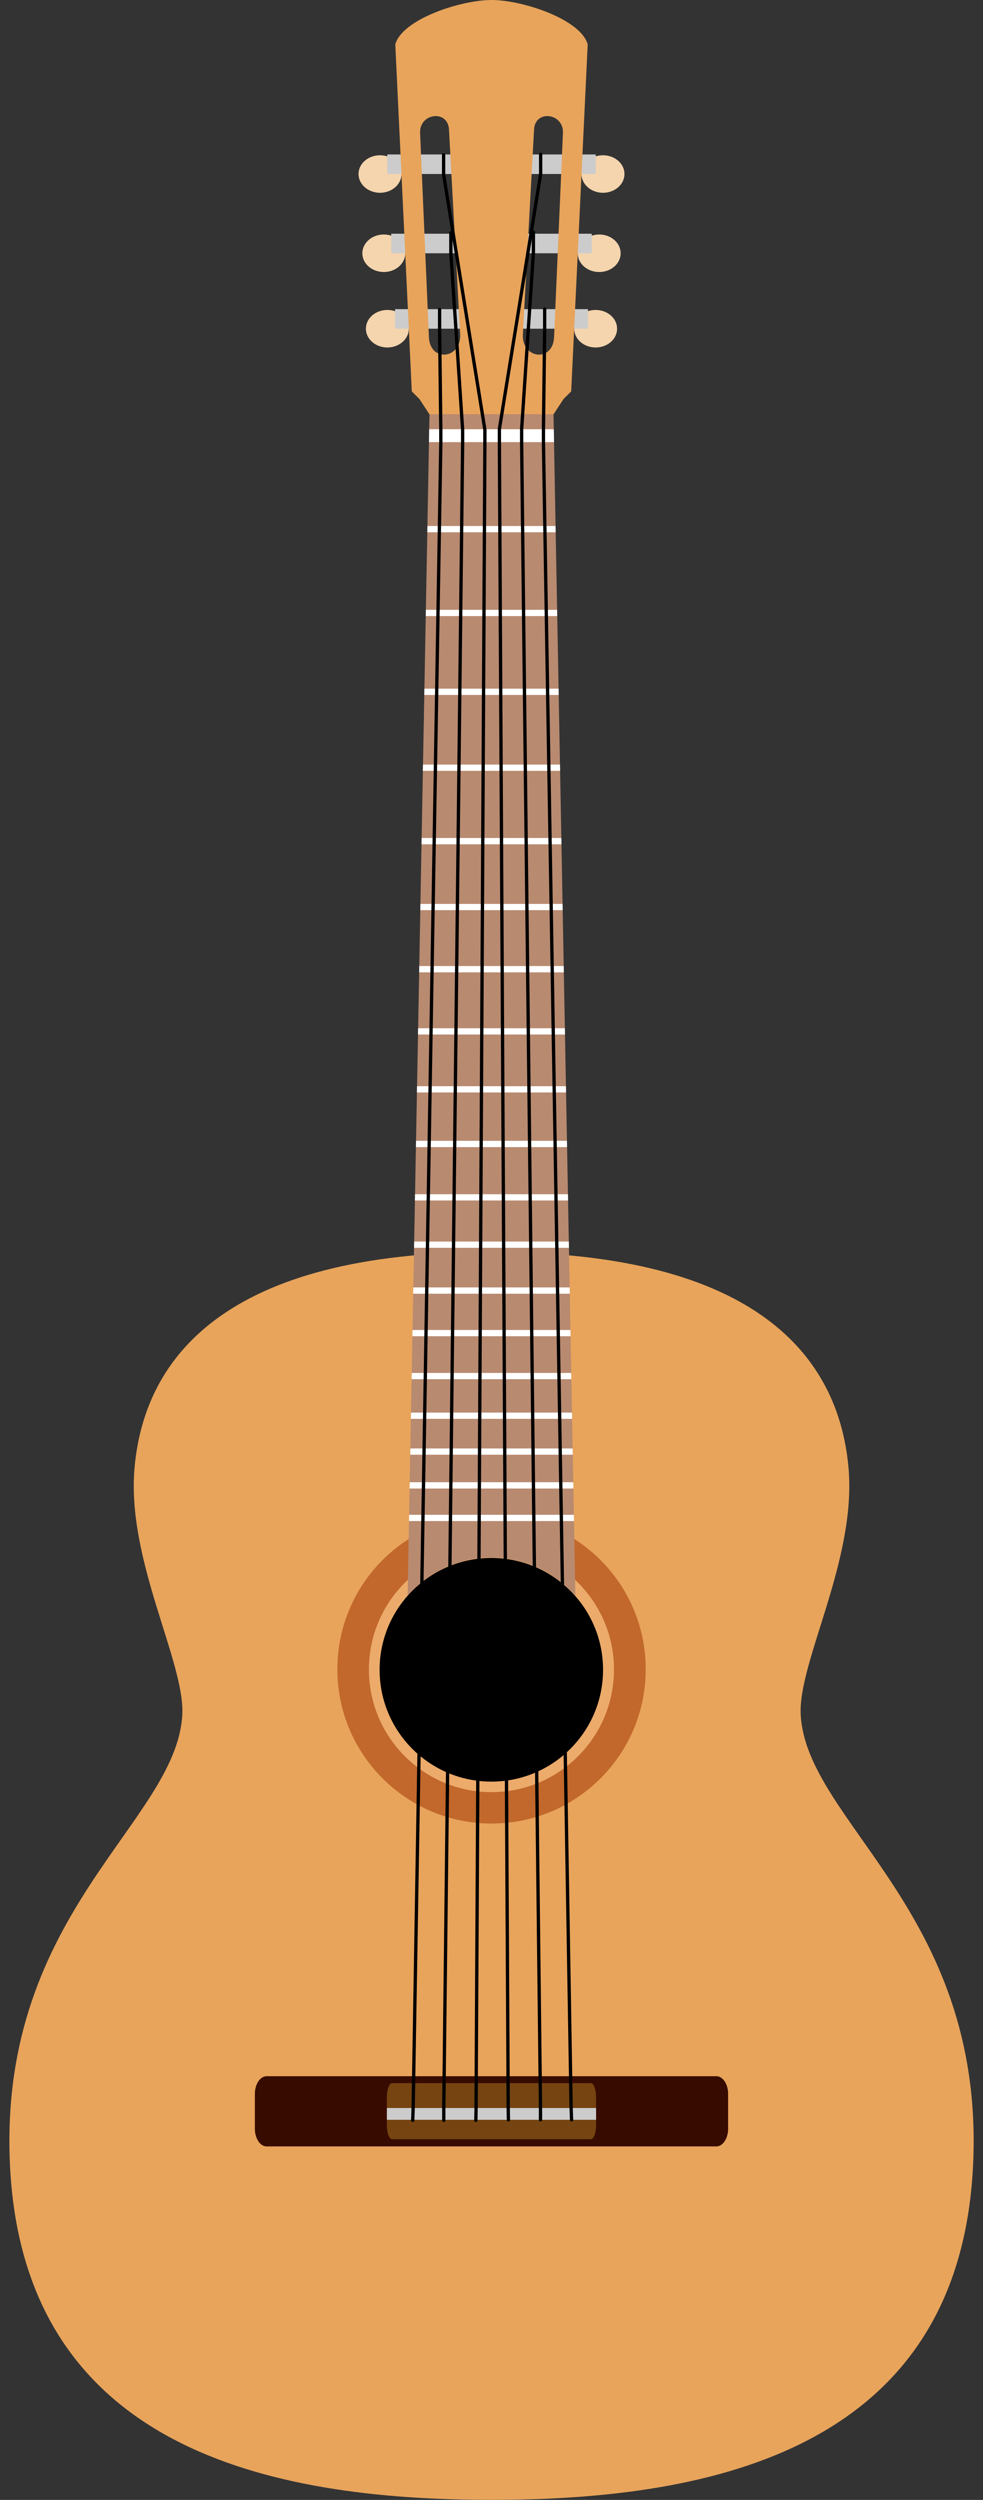 <?xml version="1.0" encoding="UTF-8"?><svg xmlns="http://www.w3.org/2000/svg" xmlns:xlink="http://www.w3.org/1999/xlink" height="1513.5" preserveAspectRatio="xMidYMid meet" version="1.0" viewBox="-5.7 0.0 595.7 1513.5" width="595.7" zoomAndPan="magnify"><rect x="-5.7" y="0.0" width="595.7" height="1513.5" fill="#333333" stroke="none"/><g><g id="change1_1"><path d="m-516.06 307.16c-7.183 0-13.031 5.067-13.031 11.344s5.848 11.375 13.031 11.375 13-5.099 13-11.375-5.817-11.344-13-11.344zm2.281 47.969c-7.183 0-13 5.099-13 11.375s5.817 11.344 13 11.344 13-5.067 13-11.344-5.817-11.375-13-11.375zm2.156 45.688c-7.183 0-13 5.067-13 11.344s5.817 11.375 13 11.375 13-5.099 13-11.375-5.817-11.344-13-11.344z" fill="#f5d5ae" transform="translate(740.66 -213.16)"/></g><g id="change1_2"><path d="m-1075.7 373.91c7.183 0 13.031 5.067 13.031 11.344s-5.848 11.375-13.031 11.375-13-5.099-13-11.375 5.817-11.344 13-11.344zm-2.281 47.969c7.183 0 13 5.099 13 11.375s-5.817 11.344-13 11.344-13-5.067-13-11.344 5.817-11.375 13-11.375zm-2.156 45.688c7.183 0 13 5.067 13 11.344s-5.817 11.375-13 11.375-13-5.099-13-11.375 5.817-11.344 13-11.344z" fill="#f5d5ae" transform="translate(1435.4 -279.91)"/></g><g id="change2_1"><path d="m-448.5 971.16c-162.02 0-210.38 64.536-216.31 130.44-5.056 56.174 30.797 117.94 28.906 150-3.818 64.754-110.42 119.07-104.53 269.72 6.818 174.33 157.45 205.31 291.94 205.31s285.12-30.982 291.94-205.31c5.892-150.65-100.74-204.96-104.56-269.72-1.891-32.062 33.994-93.826 28.938-150-5.932-65.902-54.294-130.44-216.31-130.44z" fill="#e8a45b" transform="translate(740.66 -213.16)"/></g><g id="change3_1"><path d="m-1201.7 467.08h116.9v11.835h-116.9z" fill="#ccc" transform="translate(1435.4 -279.91)"/></g><g id="change3_2"><path d="m-1204 421.41h121.49v11.835h-121.49z" fill="#ccc" transform="translate(1435.4 -279.91)"/></g><g id="change3_3"><path d="m-1206.4 373.42h126.32v11.835h-126.32z" fill="#ccc" transform="translate(1435.4 -279.91)"/></g><g id="change2_2"><path d="m-448.5 213.16c-18.913 0-54.345 11.792-58.312 26.938l10 210 4.656 4.656 6.062 9.281h75.156l6.062-9.281 4.656-4.656 10-210c-3.967-15.145-39.368-26.938-58.281-26.938zm-34.156 70.281c4.087-0.15 8.063 2.401 8.375 8.094l6.781 123.94c0.824 15.054-18.266 17.268-18.938 1.781l-5.344-123.56c-0.279-6.431 4.493-10.08 9.125-10.25zm67.5 0c4.868-0.254 10.233 3.441 9.938 10.25l-5.375 123.56c-0.671 15.487-19.731 13.273-18.906-1.781l6.781-123.94c0.291-5.313 3.776-7.896 7.562-8.094z" fill="#e8a45b" transform="translate(740.66 -213.16)"/></g><g id="change4_1"><path d="m-353.55 1223.8c0 52.442-42.513 94.954-94.954 94.954s-94.954-42.512-94.954-94.954 42.513-94.954 94.954-94.954 94.954 42.512 94.954 94.954z" fill="#c2682c" transform="translate(733.5 -193.631) scale(.984)"/></g><g id="change5_1"><path d="m-353.55 1223.8c0 52.442-42.513 94.954-94.954 94.954s-94.954-42.512-94.954-94.954 42.513-94.954 94.954-94.954 94.954 42.512 94.954 94.954z" fill="#ecab6b" transform="translate(642.85 53.74) scale(.782)"/></g><g id="change6_1"><path d="m-353.55 1223.8c0 52.442-42.513 94.954-94.954 94.954s-94.954-42.512-94.954-94.954 42.513-94.954 94.954-94.954 94.954 42.512 94.954 94.954z" fill="inherit" transform="translate(611.83 138.36) scale(.713)"/></g><g id="change7_1"><path d="m-1279.5 1536.9h272.5a7.143 10.714 0 0 1 7.143 10.714v21.071a7.143 10.714 0 0 1 -7.143 10.714h-272.5a7.143 10.714 0 0 1 -7.143 -10.714v-21.071a7.143 10.714 0 0 1 7.143 -10.714" fill="#380b00" transform="translate(1435.4 -279.91)"/></g><g id="change8_1"><path d="m-1203.5 1541.1h120.47a3.158 8.553 0 0 1 3.158 8.553v16.822a3.158 8.553 0 0 1 -3.158 8.553h-120.47a3.158 8.553 0 0 1 -3.158 -8.553v-16.822a3.158 8.553 0 0 1 3.158 -8.553" fill="#754410" transform="translate(1435.4 -279.91)"/></g><g id="change3_4"><path d="m-511.91 1489.4v7.125h126.78v-7.125h-126.78z" fill="#ccc" transform="translate(740.66 -213.16)"/></g><g id="change9_1"><path d="m-486.09 464.03-13.25 715.09h0.062c12.403-14.081 30.542-22.969 50.781-22.969s38.379 8.888 50.781 22.969c4e-3 0.01 0.027-0.01 0.031 0l-13.25-715.09h-75.156z" fill="#b88a70" transform="translate(740.66 -213.16)"/></g><g id="change10_1"><path d="m-486.25 473.03-0.156 7.812h75.781l-0.156-7.812h-75.469zm-1.094 58.594-0.062 3.781h77.781l-0.062-3.781h-77.656zm-0.938 50.75-0.062 3.781h79.656l-0.062-3.781h-79.531zm-0.875 47.719-0.094 3.812h81.469l-0.094-3.812h-81.281zm-0.875 45.969-0.062 3.781h83.156l-0.062-3.781h-83.031zm-0.812 44.438-0.062 3.812h84.781l-0.062-3.812h-84.656zm-0.75 39.906-0.062 3.781h86.281l-0.062-3.781h-86.156zm-0.688 37.625-0.062 3.812h87.656l-0.062-3.812h-87.531zm-0.688 37.656-0.094 3.781h89.094l-0.094-3.781h-88.906zm-0.656 35.094-0.062 3.781h90.344l-0.062-3.781h-90.219zm-0.625 33.062-0.062 3.812h91.594l-0.062-3.812h-91.469zm-0.594 32.344-0.062 3.781h92.781l-0.062-3.781h-92.656zm-0.531 28.656-0.062 3.781h93.844l-0.062-3.781h-93.719zm-0.5 27.75-0.094 3.812h94.906l-0.094-3.812h-94.719zm-0.5 25.781-0.062 3.781h95.844l-0.062-3.781h-95.719zm-0.469 26-0.062 3.781h96.781l-0.062-3.781h-96.656zm-0.438 24-0.094 3.781h97.719l-0.094-3.781h-97.531zm-0.406 21.719-0.062 3.781h98.469l-0.062-3.781h-98.344zm-0.375 20.437-0.094 3.813h99.281l-0.094-3.813h-99.094zm-0.375 19.719-0.062 3.781h99.969l-0.062-3.781h-99.844z" fill="#fff" transform="translate(740.66 -213.16)"/></g><g fill="none" stroke="#000" stroke-linecap="round" stroke-linejoin="round" stroke-width="2"><path d="m-495.86 1496.5 0.253-7.125 16.776-1008.6v-7.826l-0.74-60.864v-11.835" transform="matrix(-1 0 0 1 -155.2 -213.16)"/><path d="m-477.04 1496.5v-7.125l11.424-1008.6v-7.826l-7.131-106.83v-12.374" transform="matrix(-1 0 0 1 -155.2 -213.16)"/><path d="m-457.6 1496.5 0.126-7.125 5.347-1008.6v-7.826l-25.017-154.52v-11.835" transform="matrix(-1 0 0 1 -155.2 -213.16)"/></g><g fill="none" stroke="#000" stroke-linecap="round" stroke-linejoin="round" stroke-width="2"><path d="m-495.86 1496.5 0.253-7.125 16.776-1008.6v-7.826l-0.74-60.864v-11.835" transform="translate(740.27 -212.803)"/><path d="m-477.04 1496.5v-7.125l11.424-1008.6v-7.826l-7.131-106.83v-12.374" transform="translate(740.27 -212.803)"/><path d="m-457.6 1496.5 0.126-7.125 5.347-1008.6v-7.826l-25.017-154.52v-11.835" transform="translate(740.27 -212.803)"/></g></g></svg>